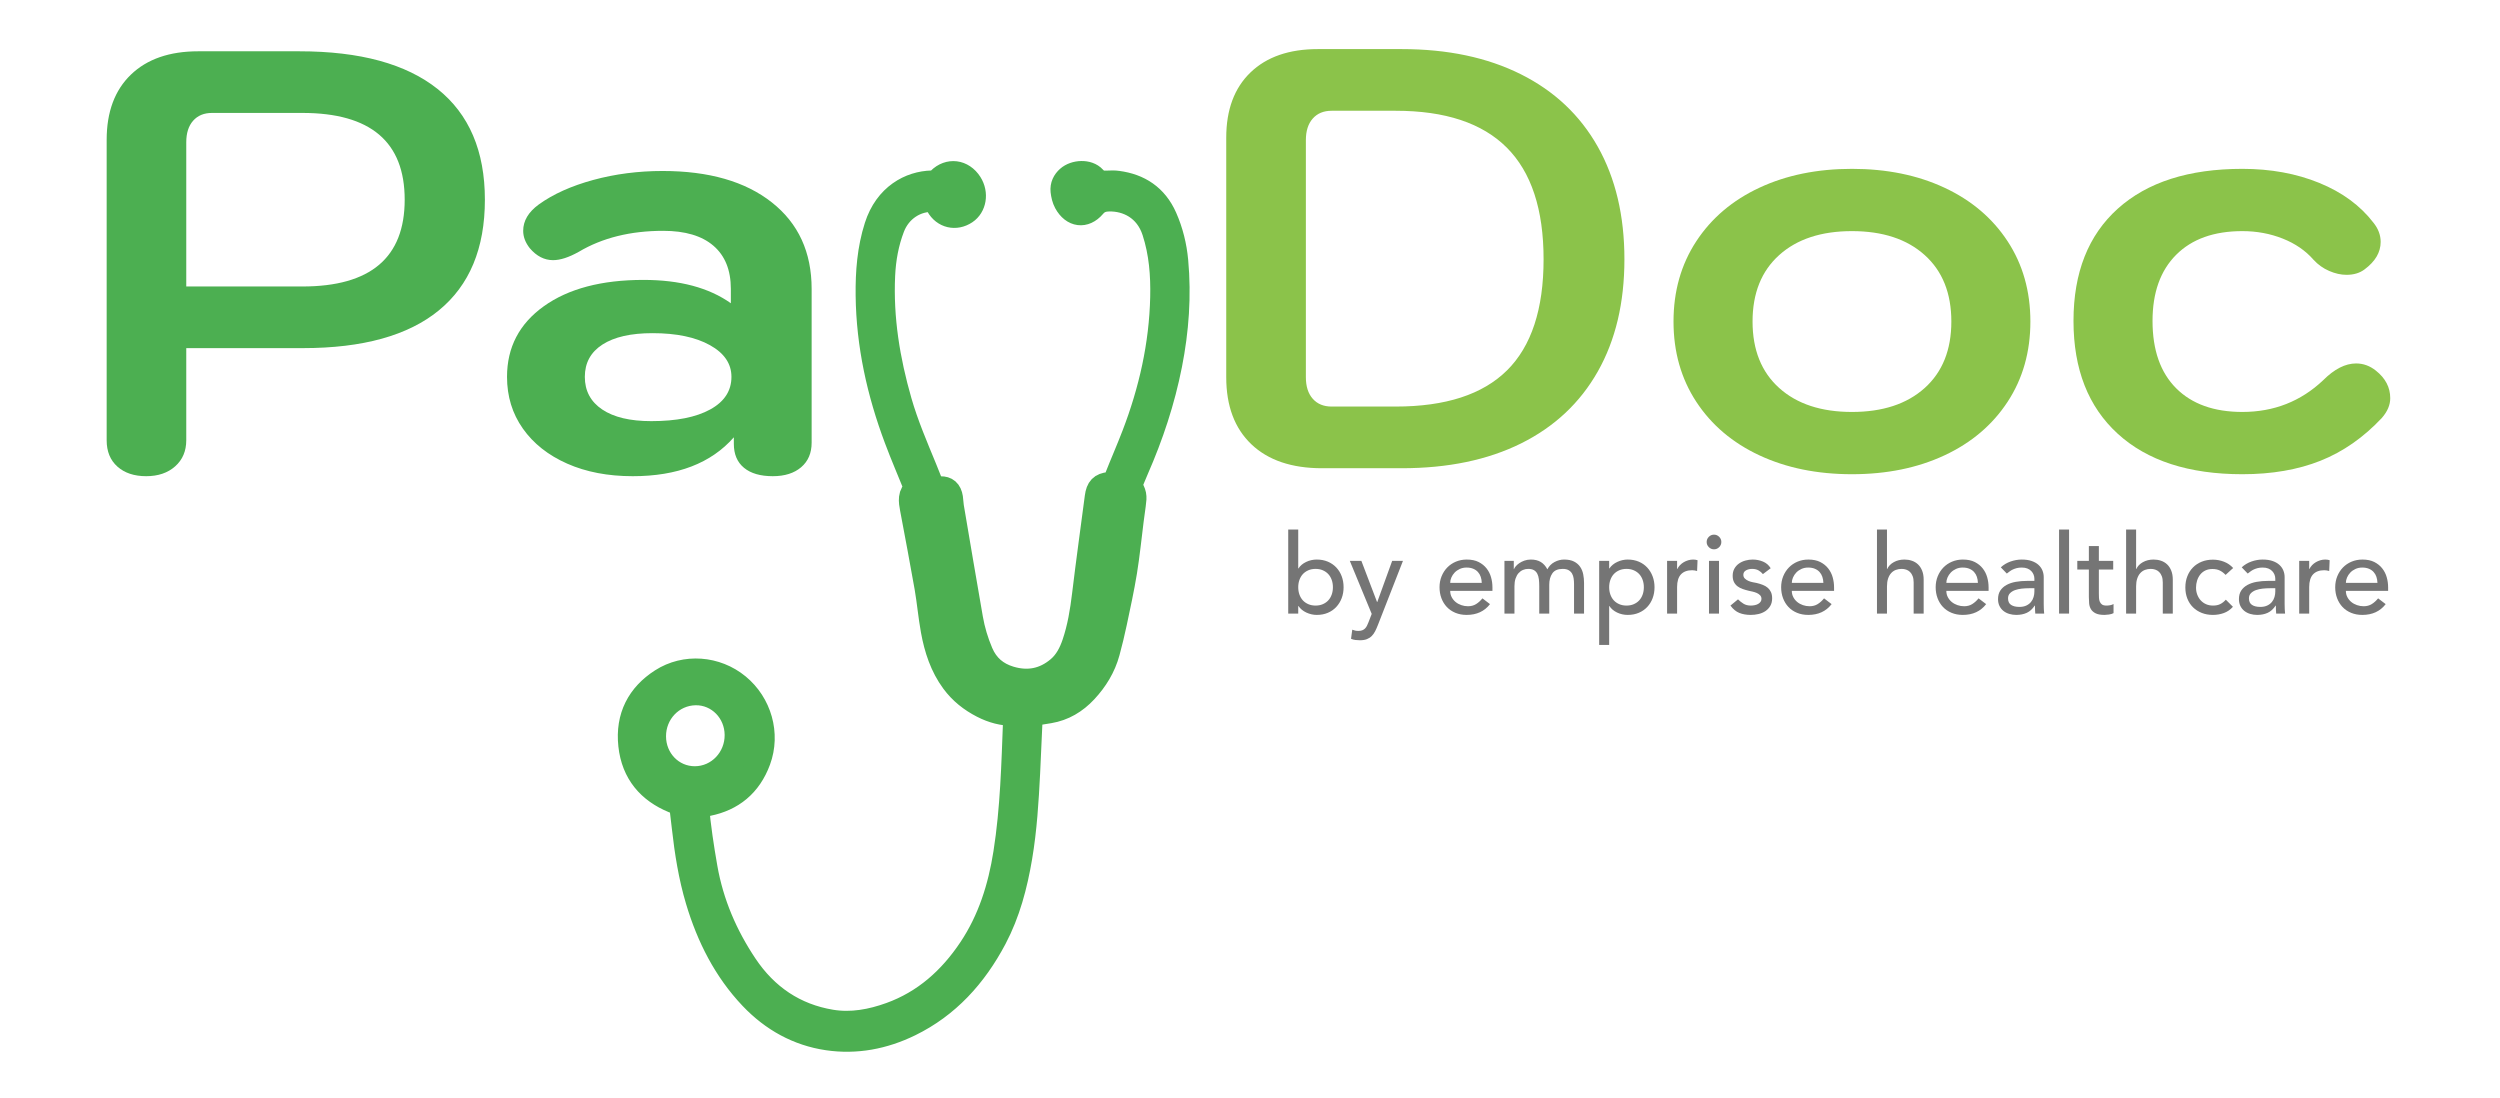 <?xml version="1.0" encoding="UTF-8" standalone="no"?>
<!DOCTYPE svg PUBLIC "-//W3C//DTD SVG 1.1//EN" "http://www.w3.org/Graphics/SVG/1.1/DTD/svg11.dtd">
<svg width="100%" height="100%" viewBox="0 0 428 188" version="1.1" xmlns="http://www.w3.org/2000/svg" xmlns:xlink="http://www.w3.org/1999/xlink" xml:space="preserve" xmlns:serif="http://www.serif.com/" style="fill-rule:evenodd;clip-rule:evenodd;stroke-linejoin:round;stroke-miterlimit:2;">
    <g transform="matrix(0.915,0,0,0.915,-15.003,-74.078)">
        <g transform="matrix(-0.316,-8.15611e-33,-7.79291e-33,0.331,264.48,111.666)">
            <path d="M393.7,291.93C379.52,283.24 360.79,284.64 347.73,294.92C334.81,305.09 329.68,322.07 335.48,337.07C340.84,350.95 351.28,358.97 365.81,361.76C367.84,362.15 369.9,362.36 372.08,362.68C370.93,374.77 369.11,386.27 367,397.77C363.3,417.99 355.01,436.21 343.31,452.92C331,470.51 314.1,481.31 292.88,484.68C281.01,486.57 269.29,484.47 258.01,480.58C238.11,473.7 222.84,460.78 210.87,443.67C199.44,427.33 193.38,408.97 190.17,389.49C186.03,364.41 185.39,339.06 184.38,313.74C184.35,312.87 184.59,311.98 184.75,310.82C191.51,310.8 197.61,309.25 203.61,306.31C210.58,302.9 216.47,298.47 221.18,292.38C227.76,283.87 231.13,273.97 233.12,263.6C234.66,255.53 235.39,247.3 236.86,239.22C239.58,224.35 242.56,209.53 245.47,194.69C246.28,190.57 247.02,186.51 242.83,183.6C246.91,173.98 251.11,164.67 254.84,155.17C265.05,129.15 271.36,102.28 271.69,74.19C271.85,61 270.81,48.04 266.57,35.34C260.77,17.98 246.49,10.65 233.24,10.36C231.69,10.33 230.59,9.89 229.42,8.77C223.43,3.02 214.79,4.08 210.2,11.01C206.48,16.63 207.72,23.81 212.99,27.17C219.19,31.12 226.64,29.46 230.2,23.32C230.79,22.3 231.31,21.24 231.82,20.28C242.44,19.63 252.13,25.76 256.12,35.66C259.63,44.36 261.34,53.42 261.81,62.79C263.01,87.22 258.92,110.89 251.92,134.19C247.97,147.32 242.34,159.76 236.94,172.31C235.38,175.95 233.88,179.61 232.37,183.22C230.82,183.22 229.5,183.23 228.18,183.22C224.33,183.19 222.28,184.86 221.65,188.69C221.37,190.39 221.38,192.14 221.08,193.83C217.35,214.86 213.63,235.89 209.79,256.9C208.57,263.56 206.55,270.01 203.77,276.23C200.39,283.81 194.66,288.36 186.79,290.6C176.47,293.54 167.07,291.85 158.72,285.12C154.15,281.44 151.43,276.42 149.5,270.95C146.34,262.02 144.75,252.78 143.57,243.4C141.25,224.98 138.56,206.61 136.04,188.22C135.36,183.28 133.49,181.34 128.41,180.81C126.44,180.61 125.42,179.8 124.66,177.94C121.23,169.6 117.45,161.4 114.09,153.03C104.07,128.08 97.92,102.25 97.28,75.27C96.98,62.62 97.99,50.18 102.13,37.99C106.63,24.74 118.14,19.8 128.35,20.01C131.81,20.08 134.47,20.81 137,23.65C142.64,29.97 150.23,28.95 154.41,21.58C155.48,19.69 156.04,17.37 156.29,15.19C156.62,12.26 155.33,9.77 153.06,7.84C148.87,4.27 140.61,3.87 136.86,7.83C134.46,10.37 132.1,10.59 129.15,10.41C127.17,10.29 125.15,10.28 123.19,10.54C110.33,12.18 100.38,18.24 94.82,30.26C91.24,38.01 89.1,46.25 88.28,54.77C86.39,74.48 87.87,93.99 91.87,113.35C96.1,133.85 102.93,153.47 111.65,172.46C113.08,175.58 114.39,178.77 115.67,181.75C112.81,186.37 112.62,187.39 113.39,192.55C113.82,195.43 114.23,198.32 114.62,201.22C115.92,210.95 116.92,220.73 118.57,230.4C120.22,240.07 122.43,249.64 124.55,259.22C125.78,264.78 127.18,270.31 128.74,275.79C131.15,284.27 135.83,291.48 141.93,297.75C147.91,303.9 155.09,307.97 163.66,309.34C167.16,309.9 170.67,310.42 174.27,310.97C174.37,312 174.47,312.78 174.51,313.55C175,323.76 175.43,333.97 175.97,344.17C176.82,360.07 177.83,375.96 180.61,391.68C183.45,407.71 187.71,423.24 195.65,437.59C207.48,458.95 223.65,475.88 245.99,486.3C261.6,493.59 278.14,496.6 295.22,494.18C312.83,491.69 328.07,483.65 340.56,471.1C355.93,455.66 365.94,436.84 372.4,416.2C376.61,402.76 378.91,388.86 380.55,374.87C381.07,370.41 381.64,365.96 382.2,361.49C383.82,360.96 385.21,360.57 386.56,360.05C401.08,354.35 410.45,344.15 412.22,328.43C414.03,312.49 407.24,300.22 393.7,291.93ZM373.67,347.12C360.07,347.11 349.12,336.09 349.25,322.57C349.38,309.4 360.1,298.94 373.27,299.13C386.8,299.33 397.52,310.11 397.48,323.48C397.44,336.68 386.9,347.14 373.67,347.12Z" style="fill:rgb(76,175,81);fill-rule:nonzero;stroke:rgb(76,175,81);stroke-width:13.52px;"/>
        </g>
        <g transform="matrix(1,0,0,1,30.084,83.951)">
            <path d="M13.661,86.106C11.421,86.106 9.63,85.509 8.286,84.315C6.942,83.12 6.27,81.478 6.27,79.388L6.27,23.178C6.27,17.953 7.782,13.884 10.805,10.973C13.829,8.062 18.027,6.606 23.402,6.606L42.325,6.606C53.672,6.606 62.294,8.958 68.191,13.661C74.088,18.363 77.037,25.268 77.037,34.375C77.037,43.482 74.163,50.387 68.415,55.09C62.667,59.793 54.194,62.144 42.997,62.144L21.163,62.144L21.163,79.388C21.163,81.403 20.472,83.027 19.091,84.259C17.71,85.49 15.9,86.106 13.661,86.106ZM42.885,50.611C55.65,50.611 62.032,45.199 62.032,34.375C62.032,23.551 55.65,18.139 42.885,18.139L25.977,18.139C24.484,18.139 23.309,18.625 22.45,19.595C21.592,20.565 21.163,21.909 21.163,23.626L21.163,50.611L42.885,50.611Z" style="fill:rgb(76,175,81);fill-rule:nonzero;"/>
            <path d="M104.694,86.106C100.065,86.106 95.978,85.322 92.433,83.755C88.887,82.187 86.125,80.004 84.147,77.204C82.169,74.405 81.179,71.177 81.179,67.519C81.179,61.995 83.475,57.591 88.066,54.306C92.657,51.022 98.871,49.38 106.709,49.38C113.502,49.38 118.951,50.835 123.057,53.746L123.057,51.059C123.057,47.551 121.975,44.863 119.81,42.997C117.645,41.131 114.51,40.198 110.404,40.198C104.283,40.198 99.02,41.504 94.616,44.117C92.75,45.162 91.145,45.684 89.801,45.684C88.159,45.684 86.703,44.938 85.434,43.445C84.613,42.4 84.203,41.318 84.203,40.198C84.203,38.332 85.173,36.689 87.114,35.271C89.801,33.33 93.198,31.8 97.303,30.68C101.409,29.561 105.739,29.001 110.292,29.001C118.951,29.001 125.763,30.96 130.727,34.879C135.691,38.798 138.173,44.192 138.173,51.059L138.173,79.836C138.173,81.777 137.52,83.307 136.214,84.427C134.907,85.546 133.134,86.106 130.895,86.106C128.581,86.106 126.789,85.584 125.52,84.539C124.251,83.494 123.617,82.001 123.617,80.06L123.617,78.828C119.362,83.68 113.054,86.106 104.694,86.106ZM108.165,75.805C112.867,75.805 116.544,75.077 119.194,73.621C121.844,72.166 123.169,70.132 123.169,67.519C123.169,65.056 121.825,63.077 119.138,61.584C116.451,60.091 112.867,59.345 108.389,59.345C104.358,59.345 101.241,60.054 99.039,61.472C96.837,62.891 95.736,64.906 95.736,67.519C95.736,70.132 96.818,72.166 98.983,73.621C101.148,75.077 104.208,75.805 108.165,75.805Z" style="fill:rgb(76,175,81);fill-rule:nonzero;"/>
        </g>
        <g transform="matrix(0.778,0,0,0.778,168.322,-62.535)">
            <path d="M122.665,297.047C115.369,297.047 109.705,295.127 105.673,291.287C101.641,287.447 99.625,282.071 99.625,275.159L99.625,217.559C99.625,210.839 101.569,205.607 105.457,201.863C109.345,198.119 114.745,196.247 121.657,196.247L141.817,196.247C152.857,196.247 162.409,198.263 170.473,202.295C178.537,206.327 184.705,212.135 188.977,219.719C193.249,227.303 195.385,236.327 195.385,246.791C195.385,257.255 193.249,266.255 188.977,273.791C184.705,281.327 178.561,287.087 170.545,291.071C162.529,295.055 152.953,297.047 141.817,297.047L122.665,297.047ZM140.377,282.215C152.377,282.215 161.305,279.311 167.161,273.503C173.017,267.695 175.945,258.791 175.945,246.791C175.945,234.791 172.993,225.839 167.089,219.935C161.185,214.031 152.281,211.079 140.377,211.079L124.969,211.079C123.049,211.079 121.537,211.703 120.433,212.951C119.329,214.199 118.777,215.927 118.777,218.135L118.777,275.159C118.777,277.367 119.329,279.095 120.433,280.343C121.537,281.591 123.049,282.215 124.969,282.215L140.377,282.215Z" style="fill:rgb(139,195,74);fill-rule:nonzero;"/>
            <path d="M250.105,298.487C241.753,298.487 234.337,296.975 227.857,293.951C221.377,290.927 216.313,286.631 212.665,281.063C209.017,275.495 207.193,269.063 207.193,261.767C207.193,254.471 209.017,248.039 212.665,242.471C216.313,236.903 221.377,232.607 227.857,229.583C234.337,226.559 241.753,225.047 250.105,225.047C258.457,225.047 265.873,226.559 272.353,229.583C278.833,232.607 283.897,236.903 287.545,242.471C291.193,248.039 293.017,254.471 293.017,261.767C293.017,269.063 291.193,275.495 287.545,281.063C283.897,286.631 278.833,290.927 272.353,293.951C265.873,296.975 258.457,298.487 250.105,298.487ZM250.105,283.511C257.497,283.511 263.329,281.591 267.601,277.751C271.873,273.911 274.009,268.583 274.009,261.767C274.009,254.951 271.873,249.623 267.601,245.783C263.329,241.943 257.497,240.023 250.105,240.023C242.713,240.023 236.881,241.943 232.609,245.783C228.337,249.623 226.201,254.951 226.201,261.767C226.201,268.583 228.337,273.911 232.609,277.751C236.881,281.591 242.713,283.511 250.105,283.511Z" style="fill:rgb(139,195,74);fill-rule:nonzero;"/>
            <path d="M343.993,298.487C331.129,298.487 321.145,295.247 314.041,288.767C306.937,282.287 303.385,273.239 303.385,261.623C303.385,250.007 306.937,241.007 314.041,234.623C321.145,228.239 331.129,225.047 343.993,225.047C350.809,225.047 356.977,226.175 362.497,228.431C368.017,230.687 372.361,233.879 375.529,238.007C376.681,239.447 377.257,240.983 377.257,242.615C377.257,245.111 375.961,247.319 373.369,249.239C372.217,250.103 370.777,250.535 369.049,250.535C367.705,250.535 366.313,250.223 364.873,249.599C363.433,248.975 362.185,248.087 361.129,246.935C359.209,244.727 356.737,243.023 353.713,241.823C350.689,240.623 347.449,240.023 343.993,240.023C337.177,240.023 331.873,241.919 328.081,245.711C324.289,249.503 322.393,254.807 322.393,261.623C322.393,268.631 324.289,274.031 328.081,277.823C331.873,281.615 337.177,283.511 343.993,283.511C351.577,283.511 358.057,280.967 363.433,275.879C366.121,273.191 368.761,271.847 371.353,271.847C373.081,271.847 374.665,272.423 376.105,273.575C378.409,275.399 379.561,277.607 379.561,280.199C379.561,281.831 378.889,283.415 377.545,284.951C373.129,289.655 368.209,293.087 362.785,295.247C357.361,297.407 351.097,298.487 343.993,298.487Z" style="fill:rgb(139,195,74);fill-rule:nonzero;"/>
        </g>
        <g transform="matrix(1.04,0,0,1.04,198.547,-78.783)">
            <path d="M56.617,248.866L58.417,248.866L58.417,255.866L58.457,255.866C58.777,255.373 59.237,254.983 59.837,254.696C60.437,254.409 61.077,254.266 61.757,254.266C62.491,254.266 63.154,254.393 63.747,254.646C64.341,254.899 64.847,255.249 65.267,255.696C65.687,256.143 66.011,256.669 66.237,257.276C66.464,257.883 66.577,258.539 66.577,259.246C66.577,259.953 66.464,260.606 66.237,261.206C66.011,261.806 65.687,262.333 65.267,262.786C64.847,263.239 64.341,263.593 63.747,263.846C63.154,264.099 62.491,264.226 61.757,264.226C61.117,264.226 60.494,264.086 59.887,263.806C59.281,263.526 58.804,263.133 58.457,262.626L58.417,262.626L58.417,263.986L56.617,263.986L56.617,248.866ZM61.537,262.546C62.017,262.546 62.451,262.463 62.837,262.296C63.224,262.129 63.551,261.903 63.817,261.616C64.084,261.329 64.291,260.983 64.437,260.576C64.584,260.169 64.657,259.726 64.657,259.246C64.657,258.766 64.584,258.323 64.437,257.916C64.291,257.509 64.084,257.163 63.817,256.876C63.551,256.589 63.224,256.363 62.837,256.196C62.451,256.029 62.017,255.946 61.537,255.946C61.057,255.946 60.624,256.029 60.237,256.196C59.851,256.363 59.524,256.589 59.257,256.876C58.991,257.163 58.784,257.509 58.637,257.916C58.491,258.323 58.417,258.766 58.417,259.246C58.417,259.726 58.491,260.169 58.637,260.576C58.784,260.983 58.991,261.329 59.257,261.616C59.524,261.903 59.851,262.129 60.237,262.296C60.624,262.463 61.057,262.546 61.537,262.546Z" style="fill:rgb(117,117,117);fill-rule:nonzero;"/>
            <path d="M67.697,254.506L69.777,254.506L72.597,261.906L72.637,261.906L75.317,254.506L77.257,254.506L72.757,266.026C72.597,266.439 72.431,266.816 72.257,267.156C72.084,267.496 71.877,267.786 71.637,268.026C71.397,268.266 71.107,268.453 70.767,268.586C70.427,268.719 70.011,268.786 69.517,268.786C69.251,268.786 68.981,268.769 68.707,268.736C68.434,268.703 68.171,268.633 67.917,268.526L68.137,266.886C68.497,267.033 68.857,267.106 69.217,267.106C69.497,267.106 69.734,267.069 69.927,266.996C70.121,266.923 70.287,266.816 70.427,266.676C70.567,266.536 70.684,266.373 70.777,266.186C70.871,265.999 70.964,265.786 71.057,265.546L71.637,264.046L67.697,254.506Z" style="fill:rgb(117,117,117);fill-rule:nonzero;"/>
            <path d="M85.757,259.906C85.757,260.319 85.847,260.696 86.027,261.036C86.207,261.376 86.444,261.666 86.737,261.906C87.031,262.146 87.371,262.333 87.757,262.466C88.144,262.599 88.544,262.666 88.957,262.666C89.517,262.666 90.004,262.536 90.417,262.276C90.831,262.016 91.211,261.673 91.557,261.246L92.917,262.286C91.917,263.579 90.517,264.226 88.717,264.226C87.971,264.226 87.294,264.099 86.687,263.846C86.081,263.593 85.567,263.243 85.147,262.796C84.727,262.349 84.404,261.823 84.177,261.216C83.951,260.609 83.837,259.953 83.837,259.246C83.837,258.539 83.961,257.883 84.207,257.276C84.454,256.669 84.794,256.143 85.227,255.696C85.661,255.249 86.177,254.899 86.777,254.646C87.377,254.393 88.031,254.266 88.737,254.266C89.577,254.266 90.287,254.413 90.867,254.706C91.447,254.999 91.924,255.383 92.297,255.856C92.671,256.329 92.941,256.863 93.107,257.456C93.274,258.049 93.357,258.653 93.357,259.266L93.357,259.906L85.757,259.906ZM91.437,258.466C91.424,258.066 91.361,257.699 91.247,257.366C91.134,257.033 90.964,256.743 90.737,256.496C90.511,256.249 90.227,256.056 89.887,255.916C89.547,255.776 89.151,255.706 88.697,255.706C88.257,255.706 87.854,255.789 87.487,255.956C87.121,256.123 86.811,256.339 86.557,256.606C86.304,256.873 86.107,257.169 85.967,257.496C85.827,257.823 85.757,258.146 85.757,258.466L91.437,258.466Z" style="fill:rgb(117,117,117);fill-rule:nonzero;"/>
            <path d="M95.517,254.506L97.197,254.506L97.197,255.986L97.237,255.986C97.277,255.853 97.381,255.686 97.547,255.486C97.714,255.286 97.927,255.096 98.187,254.916C98.447,254.736 98.754,254.583 99.107,254.456C99.461,254.329 99.851,254.266 100.277,254.266C100.984,254.266 101.577,254.413 102.057,254.706C102.537,254.999 102.931,255.439 103.237,256.026C103.544,255.439 103.977,254.999 104.537,254.706C105.097,254.413 105.664,254.266 106.237,254.266C106.971,254.266 107.571,254.386 108.037,254.626C108.504,254.866 108.871,255.183 109.137,255.576C109.404,255.969 109.587,256.416 109.687,256.916C109.787,257.416 109.837,257.933 109.837,258.466L109.837,263.986L108.037,263.986L108.037,258.706C108.037,258.346 108.014,257.999 107.967,257.666C107.921,257.333 107.824,257.039 107.677,256.786C107.531,256.533 107.324,256.329 107.057,256.176C106.791,256.023 106.437,255.946 105.997,255.946C105.131,255.946 104.511,256.213 104.137,256.746C103.764,257.279 103.577,257.966 103.577,258.806L103.577,263.986L101.777,263.986L101.777,259.026C101.777,258.573 101.754,258.159 101.707,257.786C101.661,257.413 101.567,257.089 101.427,256.816C101.287,256.543 101.087,256.329 100.827,256.176C100.567,256.023 100.217,255.946 99.777,255.946C99.457,255.946 99.147,256.009 98.847,256.136C98.547,256.263 98.284,256.453 98.057,256.706C97.831,256.959 97.651,257.283 97.517,257.676C97.384,258.069 97.317,258.533 97.317,259.066L97.317,263.986L95.517,263.986L95.517,254.506Z" style="fill:rgb(117,117,117);fill-rule:nonzero;"/>
            <path d="M112.557,254.506L114.357,254.506L114.357,255.866L114.397,255.866C114.744,255.359 115.221,254.966 115.827,254.686C116.434,254.406 117.057,254.266 117.697,254.266C118.431,254.266 119.094,254.393 119.687,254.646C120.281,254.899 120.787,255.253 121.207,255.706C121.627,256.159 121.951,256.689 122.177,257.296C122.404,257.903 122.517,258.553 122.517,259.246C122.517,259.953 122.404,260.609 122.177,261.216C121.951,261.823 121.627,262.349 121.207,262.796C120.787,263.243 120.281,263.593 119.687,263.846C119.094,264.099 118.431,264.226 117.697,264.226C117.017,264.226 116.377,264.083 115.777,263.796C115.177,263.509 114.717,263.119 114.397,262.626L114.357,262.626L114.357,269.626L112.557,269.626L112.557,254.506ZM117.477,255.946C116.997,255.946 116.564,256.029 116.177,256.196C115.791,256.363 115.464,256.589 115.197,256.876C114.931,257.163 114.724,257.509 114.577,257.916C114.431,258.323 114.357,258.766 114.357,259.246C114.357,259.726 114.431,260.169 114.577,260.576C114.724,260.983 114.931,261.329 115.197,261.616C115.464,261.903 115.791,262.129 116.177,262.296C116.564,262.463 116.997,262.546 117.477,262.546C117.957,262.546 118.391,262.463 118.777,262.296C119.164,262.129 119.491,261.903 119.757,261.616C120.024,261.329 120.231,260.983 120.377,260.576C120.524,260.169 120.597,259.726 120.597,259.246C120.597,258.766 120.524,258.323 120.377,257.916C120.231,257.509 120.024,257.163 119.757,256.876C119.491,256.589 119.164,256.363 118.777,256.196C118.391,256.029 117.957,255.946 117.477,255.946Z" style="fill:rgb(117,117,117);fill-rule:nonzero;"/>
            <path d="M124.777,254.506L126.577,254.506L126.577,255.966L126.617,255.966C126.737,255.713 126.897,255.483 127.097,255.276C127.297,255.069 127.521,254.893 127.767,254.746C128.014,254.599 128.284,254.483 128.577,254.396C128.871,254.309 129.164,254.266 129.457,254.266C129.751,254.266 130.017,254.306 130.257,254.386L130.177,256.326C130.031,256.286 129.884,256.253 129.737,256.226C129.591,256.199 129.444,256.186 129.297,256.186C128.417,256.186 127.744,256.433 127.277,256.926C126.811,257.419 126.577,258.186 126.577,259.226L126.577,263.986L124.777,263.986L124.777,254.506Z" style="fill:rgb(117,117,117);fill-rule:nonzero;"/>
            <path d="M132.317,254.506L134.117,254.506L134.117,263.986L132.317,263.986L132.317,254.506ZM131.897,251.106C131.897,250.746 132.027,250.436 132.287,250.176C132.547,249.916 132.857,249.786 133.217,249.786C133.577,249.786 133.887,249.916 134.147,250.176C134.407,250.436 134.537,250.746 134.537,251.106C134.537,251.466 134.407,251.776 134.147,252.036C133.887,252.296 133.577,252.426 133.217,252.426C132.857,252.426 132.547,252.296 132.287,252.036C132.027,251.776 131.897,251.466 131.897,251.106Z" style="fill:rgb(117,117,117);fill-rule:nonzero;"/>
            <path d="M142.017,256.886C141.804,256.619 141.541,256.396 141.227,256.216C140.914,256.036 140.531,255.946 140.077,255.946C139.651,255.946 139.281,256.036 138.967,256.216C138.654,256.396 138.497,256.659 138.497,257.006C138.497,257.286 138.587,257.513 138.767,257.686C138.947,257.859 139.161,257.999 139.407,258.106C139.654,258.213 139.917,258.293 140.197,258.346C140.477,258.399 140.717,258.446 140.917,258.486C141.304,258.579 141.667,258.693 142.007,258.826C142.347,258.959 142.641,259.133 142.887,259.346C143.134,259.559 143.327,259.819 143.467,260.126C143.607,260.433 143.677,260.806 143.677,261.246C143.677,261.779 143.564,262.236 143.337,262.616C143.111,262.996 142.817,263.306 142.457,263.546C142.097,263.786 141.687,263.959 141.227,264.066C140.767,264.173 140.304,264.226 139.837,264.226C139.051,264.226 138.361,264.106 137.767,263.866C137.174,263.626 136.644,263.186 136.177,262.546L137.537,261.426C137.831,261.719 138.157,261.979 138.517,262.206C138.877,262.433 139.317,262.546 139.837,262.546C140.064,262.546 140.294,262.523 140.527,262.476C140.761,262.429 140.967,262.356 141.147,262.256C141.327,262.156 141.474,262.029 141.587,261.876C141.701,261.723 141.757,261.546 141.757,261.346C141.757,261.079 141.674,260.859 141.507,260.686C141.341,260.513 141.141,260.376 140.907,260.276C140.674,260.176 140.427,260.096 140.167,260.036C139.907,259.976 139.677,259.926 139.477,259.886C139.091,259.793 138.724,259.686 138.377,259.566C138.031,259.446 137.724,259.286 137.457,259.086C137.191,258.886 136.977,258.633 136.817,258.326C136.657,258.019 136.577,257.639 136.577,257.186C136.577,256.693 136.681,256.263 136.887,255.896C137.094,255.529 137.367,255.226 137.707,254.986C138.047,254.746 138.434,254.566 138.867,254.446C139.301,254.326 139.737,254.266 140.177,254.266C140.817,254.266 141.431,254.386 142.017,254.626C142.604,254.866 143.071,255.266 143.417,255.826L142.017,256.886Z" style="fill:rgb(117,117,117);fill-rule:nonzero;"/>
            <path d="M147.217,259.906C147.217,260.319 147.307,260.696 147.487,261.036C147.667,261.376 147.904,261.666 148.197,261.906C148.491,262.146 148.831,262.333 149.217,262.466C149.604,262.599 150.004,262.666 150.417,262.666C150.977,262.666 151.464,262.536 151.877,262.276C152.291,262.016 152.671,261.673 153.017,261.246L154.377,262.286C153.377,263.579 151.977,264.226 150.177,264.226C149.431,264.226 148.754,264.099 148.147,263.846C147.541,263.593 147.027,263.243 146.607,262.796C146.187,262.349 145.864,261.823 145.637,261.216C145.411,260.609 145.297,259.953 145.297,259.246C145.297,258.539 145.421,257.883 145.667,257.276C145.914,256.669 146.254,256.143 146.687,255.696C147.121,255.249 147.637,254.899 148.237,254.646C148.837,254.393 149.491,254.266 150.197,254.266C151.037,254.266 151.747,254.413 152.327,254.706C152.907,254.999 153.384,255.383 153.757,255.856C154.131,256.329 154.401,256.863 154.567,257.456C154.734,258.049 154.817,258.653 154.817,259.266L154.817,259.906L147.217,259.906ZM152.897,258.466C152.884,258.066 152.821,257.699 152.707,257.366C152.594,257.033 152.424,256.743 152.197,256.496C151.971,256.249 151.687,256.056 151.347,255.916C151.007,255.776 150.611,255.706 150.157,255.706C149.717,255.706 149.314,255.789 148.947,255.956C148.581,256.123 148.271,256.339 148.017,256.606C147.764,256.873 147.567,257.169 147.427,257.496C147.287,257.823 147.217,258.146 147.217,258.466L152.897,258.466Z" style="fill:rgb(117,117,117);fill-rule:nonzero;"/>
            <path d="M162.537,248.866L164.337,248.866L164.337,255.966L164.377,255.966C164.604,255.459 164.997,255.049 165.557,254.736C166.117,254.423 166.764,254.266 167.497,254.266C167.951,254.266 168.387,254.336 168.807,254.476C169.227,254.616 169.594,254.833 169.907,255.126C170.221,255.419 170.471,255.796 170.657,256.256C170.844,256.716 170.937,257.259 170.937,257.886L170.937,263.986L169.137,263.986L169.137,258.386C169.137,257.946 169.077,257.569 168.957,257.256C168.837,256.943 168.677,256.689 168.477,256.496C168.277,256.303 168.047,256.163 167.787,256.076C167.527,255.989 167.257,255.946 166.977,255.946C166.604,255.946 166.257,256.006 165.937,256.126C165.617,256.246 165.337,256.436 165.097,256.696C164.857,256.956 164.671,257.286 164.537,257.686C164.404,258.086 164.337,258.559 164.337,259.106L164.337,263.986L162.537,263.986L162.537,248.866Z" style="fill:rgb(117,117,117);fill-rule:nonzero;"/>
            <path d="M175.017,259.906C175.017,260.319 175.107,260.696 175.287,261.036C175.467,261.376 175.704,261.666 175.997,261.906C176.291,262.146 176.631,262.333 177.017,262.466C177.404,262.599 177.804,262.666 178.217,262.666C178.777,262.666 179.264,262.536 179.677,262.276C180.091,262.016 180.471,261.673 180.817,261.246L182.177,262.286C181.177,263.579 179.777,264.226 177.977,264.226C177.231,264.226 176.554,264.099 175.947,263.846C175.341,263.593 174.827,263.243 174.407,262.796C173.987,262.349 173.664,261.823 173.437,261.216C173.211,260.609 173.097,259.953 173.097,259.246C173.097,258.539 173.221,257.883 173.467,257.276C173.714,256.669 174.054,256.143 174.487,255.696C174.921,255.249 175.437,254.899 176.037,254.646C176.637,254.393 177.291,254.266 177.997,254.266C178.837,254.266 179.547,254.413 180.127,254.706C180.707,254.999 181.184,255.383 181.557,255.856C181.931,256.329 182.201,256.863 182.367,257.456C182.534,258.049 182.617,258.653 182.617,259.266L182.617,259.906L175.017,259.906ZM180.697,258.466C180.684,258.066 180.621,257.699 180.507,257.366C180.394,257.033 180.224,256.743 179.997,256.496C179.771,256.249 179.487,256.056 179.147,255.916C178.807,255.776 178.411,255.706 177.957,255.706C177.517,255.706 177.114,255.789 176.747,255.956C176.381,256.123 176.071,256.339 175.817,256.606C175.564,256.873 175.367,257.169 175.227,257.496C175.087,257.823 175.017,258.146 175.017,258.466L180.697,258.466Z" style="fill:rgb(117,117,117);fill-rule:nonzero;"/>
            <path d="M184.817,255.666C185.324,255.199 185.911,254.849 186.577,254.616C187.244,254.383 187.911,254.266 188.577,254.266C189.271,254.266 189.867,254.353 190.367,254.526C190.867,254.699 191.277,254.933 191.597,255.226C191.917,255.519 192.154,255.856 192.307,256.236C192.461,256.616 192.537,257.013 192.537,257.426L192.537,262.266C192.537,262.599 192.544,262.906 192.557,263.186C192.571,263.466 192.591,263.733 192.617,263.986L191.017,263.986C190.977,263.506 190.957,263.026 190.957,262.546L190.917,262.546C190.517,263.159 190.044,263.593 189.497,263.846C188.951,264.099 188.317,264.226 187.597,264.226C187.157,264.226 186.737,264.166 186.337,264.046C185.937,263.926 185.587,263.746 185.287,263.506C184.987,263.266 184.751,262.969 184.577,262.616C184.404,262.263 184.317,261.853 184.317,261.386C184.317,260.773 184.454,260.259 184.727,259.846C185.001,259.433 185.374,259.096 185.847,258.836C186.321,258.576 186.874,258.389 187.507,258.276C188.141,258.163 188.817,258.106 189.537,258.106L190.857,258.106L190.857,257.706C190.857,257.466 190.811,257.226 190.717,256.986C190.624,256.746 190.484,256.529 190.297,256.336C190.111,256.143 189.877,255.989 189.597,255.876C189.317,255.763 188.984,255.706 188.597,255.706C188.251,255.706 187.947,255.739 187.687,255.806C187.427,255.873 187.191,255.956 186.977,256.056C186.764,256.156 186.571,256.273 186.397,256.406C186.224,256.539 186.057,256.666 185.897,256.786L184.817,255.666ZM189.897,259.426C189.471,259.426 189.034,259.449 188.587,259.496C188.141,259.543 187.734,259.633 187.367,259.766C187.001,259.899 186.701,260.086 186.467,260.326C186.234,260.566 186.117,260.873 186.117,261.246C186.117,261.793 186.301,262.186 186.667,262.426C187.034,262.666 187.531,262.786 188.157,262.786C188.651,262.786 189.071,262.703 189.417,262.536C189.764,262.369 190.044,262.153 190.257,261.886C190.471,261.619 190.624,261.323 190.717,260.996C190.811,260.669 190.857,260.346 190.857,260.026L190.857,259.426L189.897,259.426Z" style="fill:rgb(117,117,117);fill-rule:nonzero;"/>
            <rect x="195.297" y="248.866" width="1.8" height="15.12" style="fill:rgb(117,117,117);fill-rule:nonzero;"/>
            <path d="M205.037,256.066L202.457,256.066L202.457,260.366C202.457,260.633 202.464,260.896 202.477,261.156C202.491,261.416 202.541,261.649 202.627,261.856C202.714,262.063 202.847,262.229 203.027,262.356C203.207,262.483 203.471,262.546 203.817,262.546C204.031,262.546 204.251,262.526 204.477,262.486C204.704,262.446 204.911,262.373 205.097,262.266L205.097,263.906C204.884,264.026 204.607,264.109 204.267,264.156C203.927,264.203 203.664,264.226 203.477,264.226C202.784,264.226 202.247,264.129 201.867,263.936C201.487,263.743 201.207,263.493 201.027,263.186C200.847,262.879 200.741,262.536 200.707,262.156C200.674,261.776 200.657,261.393 200.657,261.006L200.657,256.066L198.577,256.066L198.577,254.506L200.657,254.506L200.657,251.846L202.457,251.846L202.457,254.506L205.037,254.506L205.037,256.066Z" style="fill:rgb(117,117,117);fill-rule:nonzero;"/>
            <path d="M207.357,248.866L209.157,248.866L209.157,255.966L209.197,255.966C209.424,255.459 209.817,255.049 210.377,254.736C210.937,254.423 211.584,254.266 212.317,254.266C212.771,254.266 213.207,254.336 213.627,254.476C214.047,254.616 214.414,254.833 214.727,255.126C215.041,255.419 215.291,255.796 215.477,256.256C215.664,256.716 215.757,257.259 215.757,257.886L215.757,263.986L213.957,263.986L213.957,258.386C213.957,257.946 213.897,257.569 213.777,257.256C213.657,256.943 213.497,256.689 213.297,256.496C213.097,256.303 212.867,256.163 212.607,256.076C212.347,255.989 212.077,255.946 211.797,255.946C211.424,255.946 211.077,256.006 210.757,256.126C210.437,256.246 210.157,256.436 209.917,256.696C209.677,256.956 209.491,257.286 209.357,257.686C209.224,258.086 209.157,258.559 209.157,259.106L209.157,263.986L207.357,263.986L207.357,248.866Z" style="fill:rgb(117,117,117);fill-rule:nonzero;"/>
            <path d="M225.257,257.026C224.924,256.679 224.574,256.416 224.207,256.236C223.841,256.056 223.404,255.966 222.897,255.966C222.404,255.966 221.974,256.056 221.607,256.236C221.241,256.416 220.934,256.663 220.687,256.976C220.441,257.289 220.254,257.649 220.127,258.056C220.001,258.463 219.937,258.886 219.937,259.326C219.937,259.766 220.011,260.183 220.157,260.576C220.304,260.969 220.511,261.313 220.777,261.606C221.044,261.899 221.364,262.129 221.737,262.296C222.111,262.463 222.531,262.546 222.997,262.546C223.504,262.546 223.937,262.456 224.297,262.276C224.657,262.096 224.991,261.833 225.297,261.486L226.577,262.766C226.111,263.286 225.567,263.659 224.947,263.886C224.327,264.113 223.671,264.226 222.977,264.226C222.244,264.226 221.574,264.106 220.967,263.866C220.361,263.626 219.837,263.289 219.397,262.856C218.957,262.423 218.617,261.903 218.377,261.296C218.137,260.689 218.017,260.019 218.017,259.286C218.017,258.553 218.137,257.879 218.377,257.266C218.617,256.653 218.954,256.126 219.387,255.686C219.821,255.246 220.341,254.903 220.947,254.656C221.554,254.409 222.231,254.286 222.977,254.286C223.671,254.286 224.334,254.409 224.967,254.656C225.601,254.903 226.151,255.279 226.617,255.786L225.257,257.026Z" style="fill:rgb(117,117,117);fill-rule:nonzero;"/>
            <path d="M228.157,255.666C228.664,255.199 229.251,254.849 229.917,254.616C230.584,254.383 231.251,254.266 231.917,254.266C232.611,254.266 233.207,254.353 233.707,254.526C234.207,254.699 234.617,254.933 234.937,255.226C235.257,255.519 235.494,255.856 235.647,256.236C235.801,256.616 235.877,257.013 235.877,257.426L235.877,262.266C235.877,262.599 235.884,262.906 235.897,263.186C235.911,263.466 235.931,263.733 235.957,263.986L234.357,263.986C234.317,263.506 234.297,263.026 234.297,262.546L234.257,262.546C233.857,263.159 233.384,263.593 232.837,263.846C232.291,264.099 231.657,264.226 230.937,264.226C230.497,264.226 230.077,264.166 229.677,264.046C229.277,263.926 228.927,263.746 228.627,263.506C228.327,263.266 228.091,262.969 227.917,262.616C227.744,262.263 227.657,261.853 227.657,261.386C227.657,260.773 227.794,260.259 228.067,259.846C228.341,259.433 228.714,259.096 229.187,258.836C229.661,258.576 230.214,258.389 230.847,258.276C231.481,258.163 232.157,258.106 232.877,258.106L234.197,258.106L234.197,257.706C234.197,257.466 234.151,257.226 234.057,256.986C233.964,256.746 233.824,256.529 233.637,256.336C233.451,256.143 233.217,255.989 232.937,255.876C232.657,255.763 232.324,255.706 231.937,255.706C231.591,255.706 231.287,255.739 231.027,255.806C230.767,255.873 230.531,255.956 230.317,256.056C230.104,256.156 229.911,256.273 229.737,256.406C229.564,256.539 229.397,256.666 229.237,256.786L228.157,255.666ZM233.237,259.426C232.811,259.426 232.374,259.449 231.927,259.496C231.481,259.543 231.074,259.633 230.707,259.766C230.341,259.899 230.041,260.086 229.807,260.326C229.574,260.566 229.457,260.873 229.457,261.246C229.457,261.793 229.641,262.186 230.007,262.426C230.374,262.666 230.871,262.786 231.497,262.786C231.991,262.786 232.411,262.703 232.757,262.536C233.104,262.369 233.384,262.153 233.597,261.886C233.811,261.619 233.964,261.323 234.057,260.996C234.151,260.669 234.197,260.346 234.197,260.026L234.197,259.426L233.237,259.426Z" style="fill:rgb(117,117,117);fill-rule:nonzero;"/>
            <path d="M238.497,254.506L240.297,254.506L240.297,255.966L240.337,255.966C240.457,255.713 240.617,255.483 240.817,255.276C241.017,255.069 241.241,254.893 241.487,254.746C241.734,254.599 242.004,254.483 242.297,254.396C242.591,254.309 242.884,254.266 243.177,254.266C243.471,254.266 243.737,254.306 243.977,254.386L243.897,256.326C243.751,256.286 243.604,256.253 243.457,256.226C243.311,256.199 243.164,256.186 243.017,256.186C242.137,256.186 241.464,256.433 240.997,256.926C240.531,257.419 240.297,258.186 240.297,259.226L240.297,263.986L238.497,263.986L238.497,254.506Z" style="fill:rgb(117,117,117);fill-rule:nonzero;"/>
            <path d="M246.897,259.906C246.897,260.319 246.987,260.696 247.167,261.036C247.347,261.376 247.584,261.666 247.877,261.906C248.171,262.146 248.511,262.333 248.897,262.466C249.284,262.599 249.684,262.666 250.097,262.666C250.657,262.666 251.144,262.536 251.557,262.276C251.971,262.016 252.351,261.673 252.697,261.246L254.057,262.286C253.057,263.579 251.657,264.226 249.857,264.226C249.111,264.226 248.434,264.099 247.827,263.846C247.221,263.593 246.707,263.243 246.287,262.796C245.867,262.349 245.544,261.823 245.317,261.216C245.091,260.609 244.977,259.953 244.977,259.246C244.977,258.539 245.101,257.883 245.347,257.276C245.594,256.669 245.934,256.143 246.367,255.696C246.801,255.249 247.317,254.899 247.917,254.646C248.517,254.393 249.171,254.266 249.877,254.266C250.717,254.266 251.427,254.413 252.007,254.706C252.587,254.999 253.064,255.383 253.437,255.856C253.811,256.329 254.081,256.863 254.247,257.456C254.414,258.049 254.497,258.653 254.497,259.266L254.497,259.906L246.897,259.906ZM252.577,258.466C252.564,258.066 252.501,257.699 252.387,257.366C252.274,257.033 252.104,256.743 251.877,256.496C251.651,256.249 251.367,256.056 251.027,255.916C250.687,255.776 250.291,255.706 249.837,255.706C249.397,255.706 248.994,255.789 248.627,255.956C248.261,256.123 247.951,256.339 247.697,256.606C247.444,256.873 247.247,257.169 247.107,257.496C246.967,257.823 246.897,258.146 246.897,258.466L252.577,258.466Z" style="fill:rgb(117,117,117);fill-rule:nonzero;"/>
        </g>
    </g>
</svg>
